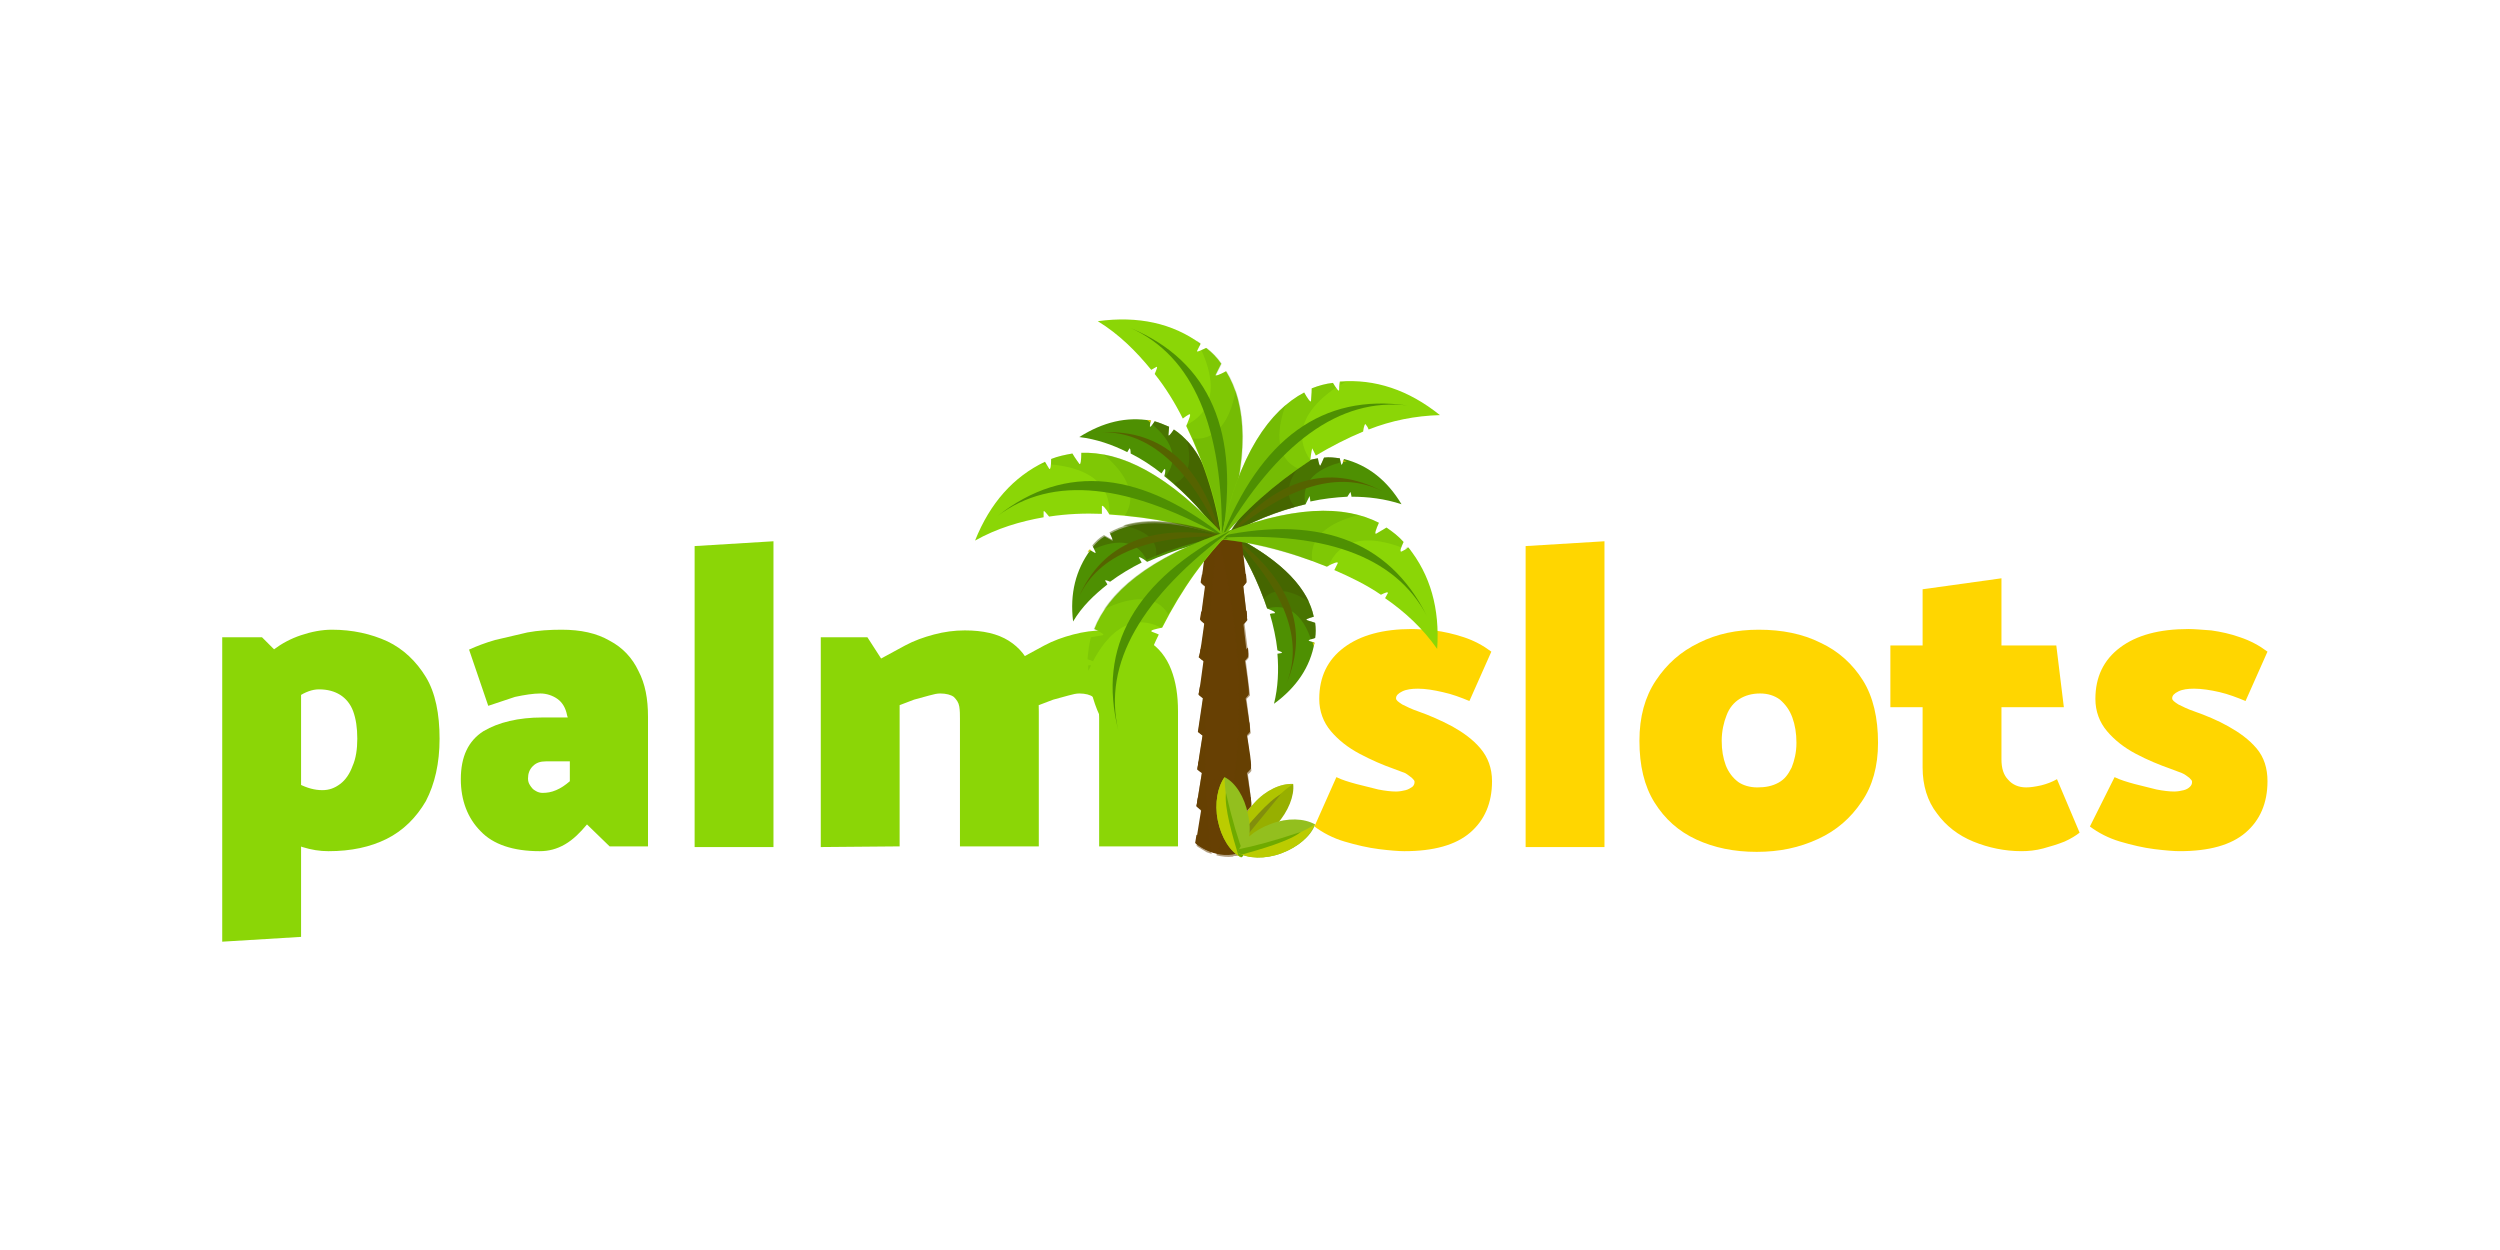 <?xml version="1.0" encoding="UTF-8"?> <svg xmlns="http://www.w3.org/2000/svg" width="180" height="90" viewBox="0 0 180 90" fill="none"><path d="M96.22 55.953C96.615 56.151 97.108 56.299 97.651 56.447L99.231 56.842C99.725 56.94 100.169 56.99 100.515 56.99C100.761 56.99 101.008 56.94 101.206 56.891C101.403 56.842 101.551 56.743 101.699 56.644C101.798 56.545 101.848 56.447 101.848 56.299C101.848 56.2 101.798 56.151 101.65 56.002C101.502 55.904 101.354 55.756 101.156 55.657L100.367 55.361C99.527 55.064 98.737 54.719 97.898 54.275C97.059 53.83 96.368 53.287 95.825 52.645C95.282 52.004 94.986 51.214 94.986 50.325C94.986 48.746 95.578 47.511 96.763 46.623C97.948 45.734 99.577 45.29 101.65 45.29C102.094 45.29 102.637 45.339 103.279 45.389C103.97 45.487 104.661 45.636 105.402 45.882C106.142 46.129 106.784 46.475 107.377 46.919L105.797 50.473C105.204 50.227 104.563 49.98 103.872 49.832C103.23 49.684 102.637 49.585 102.094 49.585C101.65 49.585 101.255 49.634 100.959 49.782C100.663 49.93 100.515 50.078 100.515 50.276C100.515 50.424 100.663 50.523 100.959 50.72C101.255 50.868 101.65 51.066 102.094 51.214C102.934 51.51 103.723 51.856 104.563 52.3C105.353 52.744 106.044 53.238 106.587 53.88C107.13 54.521 107.426 55.311 107.426 56.249C107.426 57.829 106.883 59.063 105.846 59.952C104.809 60.84 103.23 61.285 101.107 61.285C100.712 61.285 100.07 61.235 99.281 61.136C98.491 61.038 97.651 60.84 96.812 60.593C95.973 60.347 95.233 59.952 94.64 59.507L96.22 55.953ZM109.845 60.988V39.317L115.522 38.971V60.988H109.845Z" fill="#FFD600"></path><path fill-rule="evenodd" clip-rule="evenodd" d="M126.481 61.334C124.852 61.334 123.42 61.038 122.136 60.445C120.853 59.853 119.866 58.964 119.125 57.779C118.385 56.595 118.039 55.114 118.039 53.337C118.039 51.609 118.434 50.177 119.224 48.992C120.014 47.808 121.001 46.919 122.334 46.277C123.617 45.636 125.049 45.339 126.629 45.339C128.307 45.339 129.788 45.636 131.072 46.277C132.355 46.87 133.392 47.808 134.132 48.992C134.873 50.177 135.218 51.708 135.218 53.485C135.218 55.163 134.823 56.595 134.034 57.73C133.244 58.915 132.207 59.803 130.924 60.396C129.541 61.038 128.11 61.334 126.481 61.334ZM126.53 56.694C127.122 56.694 127.616 56.595 128.06 56.348C128.505 56.101 128.751 55.755 128.998 55.262C129.196 54.768 129.344 54.176 129.344 53.485C129.344 52.794 129.245 52.201 129.048 51.658C128.85 51.115 128.554 50.72 128.159 50.375C127.764 50.078 127.27 49.93 126.727 49.93C126.135 49.93 125.641 50.078 125.246 50.325C124.852 50.572 124.506 50.967 124.309 51.51C124.111 52.004 123.963 52.645 123.963 53.337C123.963 54.028 124.062 54.571 124.259 55.114C124.457 55.607 124.753 56.002 125.148 56.299C125.493 56.545 125.987 56.694 126.53 56.694Z" fill="#FFD600"></path><path d="M148.597 50.917H144.105V54.669C144.105 55.311 144.253 55.805 144.598 56.15C144.895 56.496 145.339 56.693 145.882 56.693C146.178 56.693 146.524 56.644 146.968 56.545C147.363 56.447 147.758 56.298 148.103 56.101L149.732 59.951C149.486 60.149 149.091 60.396 148.646 60.593C148.153 60.791 147.659 60.939 147.116 61.087C146.573 61.235 146.03 61.284 145.536 61.284C144.352 61.284 143.167 61.038 142.081 60.593C140.995 60.149 140.106 59.458 139.464 58.569C138.773 57.681 138.428 56.545 138.428 55.262V50.917H136.107V46.475H138.428V42.427L144.105 41.637V46.475H148.054L148.597 50.917ZM152.25 55.953C152.645 56.15 153.139 56.298 153.682 56.447L155.261 56.841C155.755 56.94 156.199 56.989 156.545 56.989C156.792 56.989 157.039 56.94 157.236 56.891C157.433 56.841 157.582 56.743 157.68 56.644C157.779 56.545 157.828 56.447 157.828 56.298C157.828 56.2 157.779 56.15 157.631 56.002C157.483 55.903 157.335 55.755 157.088 55.657L156.298 55.36C155.459 55.064 154.62 54.719 153.78 54.274C152.941 53.83 152.25 53.287 151.707 52.645C151.164 52.004 150.868 51.214 150.868 50.325C150.868 48.745 151.46 47.511 152.645 46.623C153.83 45.734 155.459 45.29 157.582 45.29C157.976 45.29 158.519 45.339 159.211 45.389C159.902 45.487 160.593 45.635 161.284 45.882C162.024 46.129 162.666 46.475 163.259 46.919L161.679 50.473C161.087 50.226 160.445 49.98 159.803 49.831C159.161 49.683 158.519 49.585 157.976 49.585C157.532 49.585 157.137 49.634 156.841 49.782C156.545 49.93 156.397 50.078 156.397 50.276C156.397 50.424 156.545 50.523 156.841 50.72C157.137 50.868 157.532 51.066 157.976 51.214C158.816 51.51 159.655 51.855 160.445 52.3C161.235 52.744 161.926 53.238 162.469 53.879C163.012 54.521 163.259 55.311 163.259 56.249C163.259 57.829 162.716 59.063 161.679 59.951C160.642 60.84 159.063 61.284 156.94 61.284C156.545 61.284 155.903 61.235 155.113 61.136C154.323 61.038 153.484 60.84 152.645 60.593C151.806 60.346 151.065 59.951 150.473 59.507L152.25 55.953Z" fill="#FFD600"></path><path d="M16 67.801V45.882H18.863L21.677 48.696V67.455L16 67.801ZM18.221 48.104C18.616 47.66 19.11 47.215 19.702 46.771C20.295 46.327 20.937 45.981 21.677 45.734C22.418 45.487 23.158 45.339 23.898 45.339C25.38 45.339 26.712 45.636 27.897 46.179C29.033 46.722 29.971 47.61 30.662 48.746C31.353 49.881 31.649 51.411 31.649 53.188C31.649 54.966 31.303 56.447 30.662 57.681C29.971 58.866 29.033 59.803 27.848 60.396C26.663 60.988 25.281 61.285 23.652 61.285C23.01 61.285 22.418 61.186 21.776 60.988C21.183 60.791 20.542 60.495 19.949 60.1C19.357 59.705 18.765 59.162 18.172 58.471L19.752 55.163C20.344 55.706 20.937 56.151 21.529 56.447C22.121 56.743 22.664 56.891 23.207 56.891C23.701 56.891 24.096 56.743 24.491 56.447C24.886 56.151 25.182 55.706 25.38 55.163C25.626 54.62 25.725 53.929 25.725 53.188C25.725 52.399 25.626 51.757 25.429 51.214C25.231 50.671 24.886 50.276 24.491 50.029C24.096 49.782 23.602 49.634 22.961 49.634C22.467 49.634 21.973 49.832 21.43 50.177C20.887 50.523 20.344 51.066 19.752 51.658L18.221 48.104Z" fill="#8BD606"></path><path fill-rule="evenodd" clip-rule="evenodd" d="M33.772 46.771C34.315 46.524 34.956 46.277 35.648 46.08L37.968 45.537C38.758 45.389 39.597 45.339 40.436 45.339C41.818 45.339 42.954 45.586 43.892 46.129C44.83 46.623 45.521 47.363 45.965 48.301C46.459 49.239 46.656 50.325 46.656 51.609V60.939H43.892L42.263 59.359C41.769 59.952 41.275 60.445 40.683 60.791C40.09 61.136 39.498 61.285 38.856 61.285C36.931 61.285 35.499 60.791 34.611 59.853C33.673 58.915 33.179 57.631 33.179 56.101C33.179 54.472 33.722 53.337 34.808 52.645C35.894 52.004 37.326 51.658 39.054 51.658H40.88L40.831 51.51C40.732 50.967 40.485 50.572 40.14 50.325C39.794 50.078 39.35 49.93 38.906 49.93C38.412 49.93 37.77 50.029 37.079 50.177L35.154 50.819L33.772 46.771ZM38.165 56.545C38.264 56.694 38.363 56.842 38.56 56.94C38.708 57.039 38.906 57.088 39.054 57.088C39.399 57.088 39.696 57.039 40.041 56.891C40.387 56.743 40.683 56.545 41.028 56.249V54.818H39.301C38.906 54.818 38.609 54.916 38.363 55.163C38.116 55.41 38.017 55.706 38.017 56.052C38.017 56.249 38.066 56.397 38.165 56.545Z" fill="#8BD606"></path><path d="M50.013 60.988V39.317L55.69 38.971V60.988H50.013ZM59.096 60.988V45.882H62.453L63.44 47.413L65.168 46.475C65.81 46.129 66.501 45.882 67.241 45.685C67.982 45.487 68.722 45.389 69.463 45.389C70.796 45.389 71.832 45.636 72.622 46.129C73.412 46.623 73.955 47.314 74.301 48.203C74.646 49.091 74.794 50.078 74.794 51.214V60.939H69.117V51.757C69.117 51.461 69.117 51.164 69.068 50.868C69.019 50.572 68.87 50.375 68.673 50.177C68.475 50.029 68.13 49.93 67.686 49.93C67.488 49.93 67.241 49.98 66.896 50.078L65.81 50.375L64.773 50.77V60.939L59.096 60.988ZM73.461 47.413L75.189 46.475C75.831 46.129 76.522 45.882 77.263 45.685C78.003 45.487 78.744 45.389 79.484 45.389C80.817 45.389 81.854 45.636 82.644 46.129C83.433 46.623 83.976 47.314 84.322 48.203C84.668 49.091 84.816 50.078 84.816 51.214V60.939H79.138V51.757C79.138 51.461 79.138 51.164 79.089 50.868C79.04 50.572 78.892 50.375 78.694 50.177C78.497 50.029 78.151 49.93 77.707 49.93C77.509 49.93 77.263 49.98 76.917 50.078L75.831 50.375L74.794 50.77L73.461 47.413Z" fill="#8BD606"></path><path d="M83.828 33.788C83.779 33.837 83.73 33.936 83.631 34.084C82.94 33.541 82.199 33.047 81.409 32.652C81.409 32.405 81.36 32.208 81.311 32.307L81.163 32.553C80.077 32.011 78.941 31.616 77.707 31.468C79.435 30.381 81.113 29.986 82.841 30.283L82.792 30.678C82.792 30.826 82.94 30.628 83.137 30.332C83.483 30.431 83.828 30.579 84.174 30.727L84.125 31.319C84.125 31.468 84.322 31.221 84.519 30.924C86.099 31.961 87.481 34.232 87.926 38.724C86.889 37.145 85.556 35.664 83.828 34.281C83.927 33.985 83.927 33.689 83.828 33.788Z" fill="#4E9002"></path><path opacity="0.5" d="M83.927 34.281C84.52 33.541 84.964 32.257 82.989 30.579C83.039 30.529 83.088 30.431 83.137 30.332C83.483 30.431 83.829 30.579 84.174 30.727L84.125 31.319C84.125 31.467 84.322 31.221 84.52 30.924C86.099 31.961 87.481 34.232 87.926 38.724C86.988 37.194 85.606 35.713 83.927 34.281Z" fill="#425900"></path><path d="M82.841 30.431C82.742 30.382 82.693 30.283 82.594 30.234C82.693 30.234 82.792 30.234 82.89 30.283C82.841 30.333 82.841 30.382 82.841 30.431Z" fill="#D1C900"></path><path opacity="0.5" d="M85.458 31.714C86.643 32.949 87.63 35.17 88.025 38.823C87.136 37.441 86.001 36.157 84.52 34.824C85.853 34.331 85.705 32.702 85.458 31.714Z" fill="#425900"></path><path d="M79.336 31.122C82.743 31.073 85.655 33.64 87.975 38.824C86.544 33.492 83.681 30.925 79.336 31.122Z" fill="#556300"></path><path d="M93.998 36.306C91.876 36.799 90 37.589 88.42 38.576C90.79 34.726 92.962 33.294 94.887 32.998C94.936 33.344 95.035 33.64 95.084 33.492C95.134 33.393 95.232 33.196 95.331 32.949C95.726 32.899 96.072 32.949 96.466 32.998C96.516 33.294 96.615 33.59 96.615 33.442C96.664 33.393 96.713 33.245 96.763 33.047C98.491 33.492 99.873 34.578 100.909 36.306C99.725 35.911 98.49 35.763 97.306 35.763C97.306 35.664 97.256 35.565 97.256 35.466C97.256 35.368 97.158 35.516 97.01 35.763C96.121 35.812 95.232 35.911 94.344 36.108C94.344 35.96 94.294 35.812 94.294 35.713C94.294 35.713 94.146 36.009 93.998 36.306Z" fill="#4E9002"></path><path opacity="0.5" d="M93.998 36.306C91.876 36.799 90 37.589 88.42 38.576C90.79 34.726 92.962 33.294 94.887 32.998C94.936 33.344 95.035 33.64 95.084 33.492C95.134 33.393 95.232 33.196 95.331 32.949C95.726 32.899 96.072 32.949 96.466 32.998C96.466 33.097 96.516 33.196 96.516 33.294C93.949 33.985 93.801 35.368 93.998 36.306Z" fill="#425900"></path><path d="M96.713 33.147C96.812 33.147 96.861 33.196 96.96 33.196C96.861 33.245 96.762 33.245 96.664 33.245C96.664 33.245 96.713 33.196 96.713 33.147Z" fill="#D1C900"></path><path opacity="0.5" d="M93.257 36.503C91.381 37.046 89.752 37.737 88.37 38.577C90.295 35.417 92.122 33.887 93.751 33.294C93.109 34.084 92.221 35.467 93.257 36.503Z" fill="#425900"></path><path d="M99.527 35.368C96.466 33.838 92.764 34.924 88.42 38.577C91.974 34.43 95.677 33.344 99.527 35.368Z" fill="#556300"></path><path d="M91.234 43.81C90.543 41.736 89.654 39.959 88.519 38.429C92.567 40.453 94.196 42.526 94.591 44.402C94.246 44.501 93.949 44.599 94.097 44.649C94.196 44.698 94.443 44.748 94.69 44.846C94.739 45.241 94.739 45.587 94.69 45.932C94.394 46.031 94.147 46.08 94.246 46.13C94.295 46.179 94.443 46.179 94.64 46.278C94.344 48.006 93.357 49.487 91.728 50.671C92.024 49.487 92.073 48.252 91.975 47.068L92.271 47.018C92.37 46.969 92.222 46.92 91.975 46.821C91.876 45.932 91.678 45.044 91.432 44.205C91.58 44.155 91.728 44.155 91.777 44.155C91.876 44.056 91.58 43.958 91.234 43.81Z" fill="#4E9002"></path><path opacity="0.5" d="M91.234 43.81C90.543 41.736 89.654 39.959 88.519 38.429C92.567 40.453 94.196 42.526 94.591 44.402C94.246 44.501 93.949 44.599 94.097 44.649C94.196 44.698 94.443 44.748 94.69 44.846C94.739 45.241 94.739 45.587 94.69 45.932C94.591 45.982 94.492 45.982 94.394 46.031C93.554 43.612 92.172 43.563 91.234 43.81Z" fill="#425900"></path><path d="M94.639 46.277C94.639 46.376 94.59 46.425 94.59 46.524C94.541 46.425 94.541 46.327 94.491 46.228C94.541 46.228 94.59 46.277 94.639 46.277Z" fill="#D1C900"></path><path opacity="0.5" d="M90.987 43.118C90.296 41.292 89.457 39.712 88.519 38.429C91.827 40.058 93.505 41.786 94.246 43.316C93.406 42.773 91.925 42.032 90.987 43.118Z" fill="#425900"></path><path d="M92.616 49.24C93.9 46.08 92.518 42.477 88.519 38.429C92.962 41.687 94.295 45.291 92.616 49.24Z" fill="#556300"></path><path d="M86.642 57.335H89.653L90.147 60.742C89.11 61.976 87.284 61.68 86.099 60.742C86.099 60.643 86.297 59.508 86.642 57.335Z" fill="#674003"></path><path d="M90.098 60.051C90.148 60.396 90.148 60.693 90.098 60.693C89.062 61.927 87.235 61.63 86.05 60.693C86.05 60.643 86.1 60.446 86.149 60.1C87.334 60.989 89.012 61.236 90.098 60.051ZM86.692 54.67H89.605C90 56.793 90.148 57.928 90.049 58.076C89.062 59.31 87.235 59.014 86.149 58.076C86.149 57.977 86.347 56.842 86.692 54.67Z" fill="#674003"></path><path d="M90.049 57.385C90.098 57.73 90.098 58.027 90.049 58.027C89.061 59.261 87.235 58.965 86.149 58.027C86.149 57.977 86.198 57.78 86.248 57.434C87.334 58.323 88.963 58.52 90.049 57.385ZM86.741 51.955C87.679 52.004 88.617 52.004 89.605 51.955C89.999 54.077 90.148 55.213 90.049 55.361C89.111 56.546 87.334 56.299 86.248 55.361C86.198 55.262 86.396 54.127 86.741 51.955Z" fill="#674003"></path><path d="M89.999 54.719C90.048 55.065 90.048 55.361 89.999 55.41C89.061 56.595 87.284 56.348 86.198 55.41C86.198 55.361 86.247 55.164 86.296 54.818C87.382 55.608 88.962 55.855 89.999 54.719ZM86.741 49.289C87.679 49.338 88.567 49.338 89.505 49.289C89.9 51.412 90.048 52.547 89.95 52.695C89.012 53.88 87.284 53.633 86.247 52.695C86.247 52.597 86.445 51.461 86.741 49.289Z" fill="#674003"></path><path d="M89.95 52.004C89.999 52.349 89.999 52.646 89.999 52.695C89.061 53.88 87.334 53.633 86.297 52.695C86.297 52.646 86.346 52.399 86.396 52.103C87.383 52.942 88.963 53.139 89.95 52.004ZM86.79 46.574H89.456C89.851 48.697 89.95 49.832 89.901 49.98C89.012 51.165 87.334 50.918 86.297 49.98C86.346 49.881 86.494 48.746 86.79 46.574Z" fill="#674003"></path><path d="M89.851 49.338C89.901 49.684 89.901 49.98 89.901 50.029C89.012 51.214 87.334 50.967 86.297 50.029C86.297 49.98 86.346 49.733 86.396 49.437C87.383 50.276 88.913 50.473 89.851 49.338ZM86.84 43.908H89.407L89.802 47.314C88.963 48.499 87.284 48.252 86.297 47.314C86.396 47.215 86.544 46.08 86.84 43.908Z" fill="#674003"></path><path d="M89.851 46.623C89.9 46.969 89.9 47.265 89.851 47.314C89.012 48.499 87.334 48.252 86.346 47.314C86.346 47.265 86.396 47.018 86.445 46.722C87.432 47.61 88.864 47.758 89.851 46.623ZM86.889 41.242H89.407L89.802 44.648C88.963 45.833 87.383 45.586 86.445 44.648C86.445 44.55 86.593 43.414 86.889 41.242Z" fill="#674003"></path><path d="M89.753 43.957C89.802 44.303 89.802 44.599 89.753 44.599C88.914 45.784 87.334 45.537 86.396 44.599C86.396 44.55 86.445 44.303 86.495 44.007C87.482 44.895 88.864 45.093 89.753 43.957ZM86.939 38.527H89.358L89.753 41.933C88.963 43.069 87.433 42.871 86.495 41.933C86.495 41.834 86.643 40.748 86.939 38.527Z" fill="#674003"></path><path d="M89.703 41.291C89.752 41.637 89.752 41.933 89.703 41.933C88.913 43.069 87.383 42.871 86.445 41.933C86.445 41.884 86.494 41.637 86.544 41.341C87.481 42.18 88.864 42.378 89.703 41.291ZM87.185 50.918C87.235 50.918 87.333 50.967 87.333 51.066C87.333 51.115 87.284 51.214 87.185 51.214C87.087 51.214 87.037 51.165 87.037 51.066C87.037 50.967 87.087 50.918 87.185 50.918Z" fill="#674003"></path><path d="M88.963 52.103C89.012 52.103 89.111 52.152 89.111 52.251C89.111 52.35 89.061 52.399 88.963 52.399C88.864 52.399 88.814 52.35 88.814 52.251C88.814 52.152 88.913 52.103 88.963 52.103Z" fill="#674003"></path><path d="M88.469 49.388C88.518 49.388 88.617 49.437 88.617 49.536C88.617 49.635 88.568 49.684 88.469 49.684C88.37 49.684 88.321 49.635 88.321 49.536C88.321 49.437 88.419 49.388 88.469 49.388Z" fill="#674003"></path><path d="M89.062 48.055C89.111 48.055 89.21 48.105 89.21 48.203C89.21 48.302 89.16 48.351 89.062 48.351C88.963 48.351 88.914 48.302 88.914 48.203C88.914 48.105 88.963 48.055 89.062 48.055Z" fill="#674003"></path><path d="M88.42 50.918C88.518 50.918 88.568 50.967 88.568 51.066C88.568 51.165 88.518 51.214 88.42 51.214C88.321 51.214 88.272 51.165 88.272 51.066C88.272 50.967 88.321 50.918 88.42 50.918Z" fill="#674003"></path><path d="M88.074 52.103C88.173 52.103 88.222 52.152 88.222 52.251C88.222 52.349 88.173 52.399 88.074 52.399C87.975 52.399 87.926 52.349 87.926 52.251C87.926 52.201 87.975 52.103 88.074 52.103ZM87.037 53.189C87.136 53.189 87.185 53.287 87.185 53.337C87.185 53.386 87.087 53.485 87.037 53.485C86.988 53.485 86.889 53.435 86.889 53.337C86.889 53.238 86.939 53.189 87.037 53.189ZM87.63 49.486C87.728 49.486 87.778 49.536 87.778 49.634C87.778 49.733 87.728 49.782 87.63 49.782C87.531 49.782 87.481 49.733 87.481 49.634C87.481 49.536 87.531 49.486 87.63 49.486ZM88.765 45.636C88.864 45.636 88.913 45.685 88.913 45.784C88.913 45.883 88.814 45.932 88.765 45.932C88.716 45.932 88.617 45.883 88.617 45.784C88.617 45.685 88.716 45.636 88.765 45.636Z" fill="#674003"></path><path d="M89.062 46.425C89.16 46.425 89.21 46.475 89.21 46.573C89.21 46.672 89.16 46.721 89.062 46.721C88.963 46.721 88.914 46.672 88.914 46.573C88.914 46.475 88.963 46.425 89.062 46.425Z" fill="#674003"></path><path d="M88.272 48.302C88.37 48.302 88.42 48.351 88.42 48.45C88.42 48.548 88.321 48.598 88.272 48.598C88.222 48.598 88.123 48.548 88.123 48.45C88.074 48.4 88.173 48.302 88.272 48.302ZM87.926 45.34C88.025 45.34 88.074 45.389 88.074 45.488C88.074 45.587 88.025 45.636 87.926 45.636C87.827 45.636 87.778 45.587 87.778 45.488C87.728 45.389 87.827 45.34 87.926 45.34ZM88.617 44.056C88.666 44.056 88.716 44.105 88.716 44.155C88.716 44.204 88.666 44.254 88.617 44.254C88.568 44.254 88.518 44.204 88.518 44.155C88.518 44.105 88.518 44.056 88.617 44.056ZM87.531 47.018C87.58 47.018 87.63 47.068 87.63 47.117C87.63 47.166 87.58 47.216 87.531 47.216C87.482 47.216 87.432 47.166 87.432 47.117C87.432 47.018 87.482 47.018 87.531 47.018ZM87.383 48.252C87.432 48.252 87.482 48.302 87.482 48.351C87.482 48.4 87.432 48.45 87.383 48.45C87.334 48.45 87.284 48.4 87.284 48.351C87.284 48.302 87.334 48.252 87.383 48.252Z" fill="#674003"></path><path d="M87.333 56.941C87.382 56.941 87.481 56.99 87.481 57.089C87.481 57.188 87.432 57.237 87.333 57.237C87.234 57.237 87.185 57.188 87.185 57.089C87.185 56.99 87.284 56.941 87.333 56.941Z" fill="#674003"></path><path d="M88.666 55.41C88.716 55.41 88.814 55.459 88.814 55.558C88.814 55.657 88.765 55.706 88.666 55.706C88.567 55.706 88.518 55.657 88.518 55.558C88.518 55.459 88.567 55.41 88.666 55.41ZM89.209 54.028C89.259 54.028 89.357 54.077 89.357 54.176C89.357 54.275 89.308 54.324 89.209 54.324C89.111 54.324 89.061 54.275 89.061 54.176C89.061 54.077 89.111 54.028 89.209 54.028ZM88.617 56.94C88.716 56.94 88.765 56.99 88.765 57.089C88.765 57.187 88.716 57.237 88.617 57.237C88.518 57.237 88.469 57.187 88.469 57.089C88.419 56.99 88.518 56.94 88.617 56.94ZM87.827 55.509C87.926 55.509 87.975 55.608 87.975 55.657C87.975 55.706 87.926 55.805 87.827 55.805C87.728 55.805 87.679 55.756 87.679 55.657C87.679 55.558 87.728 55.509 87.827 55.509ZM88.419 54.324C88.518 54.324 88.567 54.373 88.567 54.472C88.567 54.571 88.518 54.62 88.419 54.62C88.321 54.62 88.271 54.571 88.271 54.472C88.271 54.423 88.321 54.324 88.419 54.324ZM87.531 54.275C87.58 54.275 87.63 54.324 87.63 54.373C87.63 54.423 87.58 54.472 87.531 54.472C87.481 54.472 87.432 54.423 87.432 54.373C87.432 54.275 87.481 54.275 87.531 54.275ZM89.259 58.668C89.357 58.668 89.407 58.718 89.407 58.816C89.407 58.915 89.357 58.964 89.259 58.964C89.209 58.964 89.111 58.915 89.111 58.816C89.111 58.718 89.209 58.668 89.259 58.668ZM87.63 58.816C87.728 58.816 87.778 58.866 87.778 58.964C87.778 59.063 87.728 59.112 87.63 59.112C87.531 59.112 87.481 59.063 87.481 58.964C87.481 58.866 87.58 58.816 87.63 58.816Z" fill="#674003"></path><path d="M86.84 58.816C86.939 58.816 86.988 58.866 86.988 58.965C86.988 59.063 86.939 59.113 86.84 59.113C86.741 59.113 86.692 59.063 86.692 58.965C86.692 58.866 86.741 58.816 86.84 58.816Z" fill="#674003"></path><path d="M89.012 59.656C89.061 59.656 89.16 59.706 89.16 59.804C89.16 59.903 89.111 59.952 89.012 59.952C88.913 59.952 88.864 59.903 88.864 59.804C88.864 59.706 88.963 59.656 89.012 59.656Z" fill="#674003"></path><path d="M88.272 59.952C88.37 59.952 88.42 60.001 88.42 60.1C88.42 60.199 88.37 60.248 88.272 60.248C88.173 60.248 88.123 60.149 88.123 60.1C88.074 60.001 88.173 59.952 88.272 59.952ZM87.383 59.853C87.432 59.853 87.482 59.902 87.482 59.952C87.482 60.001 87.432 60.05 87.383 60.05C87.334 60.05 87.284 60.001 87.284 59.952C87.284 59.902 87.334 59.853 87.383 59.853ZM88.074 46.327C88.123 46.327 88.173 46.376 88.173 46.425C88.173 46.475 88.123 46.524 88.074 46.524C88.025 46.524 87.975 46.475 87.975 46.425C87.975 46.376 88.025 46.327 88.074 46.327Z" fill="#674003"></path><path d="M88.617 40.205C88.716 40.205 88.765 40.254 88.765 40.353C88.765 40.452 88.716 40.501 88.617 40.501C88.518 40.501 88.469 40.452 88.469 40.353C88.469 40.254 88.518 40.205 88.617 40.205Z" fill="#674003"></path><path d="M88.914 41.144C89.012 41.144 89.062 41.193 89.062 41.292C89.062 41.39 89.012 41.44 88.914 41.44C88.815 41.44 88.766 41.39 88.766 41.292C88.766 41.193 88.815 41.144 88.914 41.144Z" fill="#674003"></path><path d="M88.469 41.341C88.567 41.341 88.617 41.39 88.617 41.489C88.617 41.588 88.567 41.637 88.469 41.637C88.37 41.637 88.321 41.588 88.321 41.489C88.271 41.39 88.37 41.341 88.469 41.341ZM87.531 40.946C87.58 40.946 87.63 40.995 87.63 41.045C87.63 41.094 87.58 41.144 87.531 41.144C87.481 41.144 87.432 41.094 87.432 41.045C87.432 40.995 87.481 40.946 87.531 40.946ZM87.728 39.761C87.778 39.761 87.827 39.811 87.827 39.86C87.827 39.909 87.778 39.959 87.728 39.959C87.679 39.959 87.63 39.909 87.63 39.86C87.63 39.811 87.679 39.761 87.728 39.761Z" fill="#674003"></path><path opacity="0.5" d="M87.63 38.576L89.308 38.527L89.703 41.884V41.933C89.654 42.032 89.555 42.081 89.506 42.18L89.802 44.599V44.648C89.753 44.747 89.654 44.796 89.605 44.895L89.901 47.314V47.363C89.851 47.462 89.753 47.511 89.703 47.61L89.999 50.029V50.078L89.753 50.325L90.049 52.744V52.794L89.95 52.892L89.802 53.04L90.098 55.459V55.509C90.049 55.558 89.999 55.657 89.901 55.706C89.901 55.706 89.901 55.755 89.851 55.755L90.148 58.174C90.049 58.273 89.999 58.372 89.901 58.421C90.049 59.359 90.296 60.593 90.197 60.84V60.89C89.999 61.136 89.802 61.285 89.555 61.433C89.506 61.482 89.456 61.482 89.407 61.482C89.358 61.531 89.259 61.531 89.21 61.581C89.16 61.581 89.061 61.63 89.012 61.63H88.913C88.864 61.63 88.815 61.63 88.765 61.679C88.37 61.729 87.975 61.679 87.581 61.581C90.592 52.497 88.667 42.328 87.63 38.576ZM86.149 58.026L86.544 55.607C86.445 55.509 86.297 55.459 86.198 55.361C86.248 55.262 86.445 53.929 86.593 52.942C86.495 52.843 86.346 52.794 86.248 52.695C86.297 52.596 86.495 51.214 86.643 50.276C86.544 50.177 86.445 50.128 86.346 50.029C86.396 49.93 86.593 48.548 86.692 47.61C86.593 47.511 86.495 47.462 86.396 47.363C86.445 47.265 86.593 45.882 86.741 44.944C86.643 44.846 86.544 44.796 86.445 44.698C86.495 44.599 86.643 43.217 86.791 42.279C86.692 42.18 86.593 42.131 86.495 42.032C86.495 41.933 86.643 40.798 86.939 38.626L87.63 38.675C87.186 42.822 86.248 53.83 87.235 61.482C87.186 61.482 87.136 61.433 87.087 61.433C86.988 61.383 86.889 61.383 86.84 61.334C86.692 61.235 86.495 61.136 86.346 61.038C86.248 60.988 86.198 60.939 86.149 60.89C86.198 60.791 86.396 59.458 86.544 58.471C86.346 58.224 86.248 58.125 86.149 58.026Z" fill="#674003"></path><path d="M85.606 29.838C85.507 29.888 85.359 29.987 85.162 30.135C84.619 29.049 83.928 27.913 83.138 26.926C83.286 26.58 83.385 26.334 83.237 26.432L82.891 26.63C81.805 25.297 80.571 24.063 79.04 23.125C81.953 22.73 84.421 23.273 86.445 24.754L86.199 25.247C86.1 25.395 86.445 25.247 86.84 25.05C87.235 25.346 87.63 25.741 87.926 26.185L87.531 26.975C87.433 27.123 87.828 26.975 88.272 26.728C89.704 29.049 90.099 32.85 87.976 38.971C87.63 36.305 86.791 33.541 85.409 30.678C85.606 30.184 85.804 29.74 85.606 29.838Z" fill="#8BD606"></path><g opacity="0.2"><path d="M85.457 30.579C86.642 29.986 88.025 28.555 86.494 25.198C86.593 25.149 86.741 25.099 86.889 25.05C87.284 25.346 87.679 25.741 87.975 26.185L87.58 26.975C87.481 27.123 87.876 26.975 88.321 26.728C89.752 29.049 90.147 32.85 88.025 38.971C87.679 36.305 86.84 33.541 85.457 30.678C85.408 30.628 85.408 30.579 85.457 30.579ZM86.346 24.902C86.297 24.754 86.198 24.606 86.149 24.507C86.247 24.556 86.346 24.655 86.445 24.704C86.395 24.754 86.395 24.852 86.346 24.902Z" fill="#4E9002"></path></g><path opacity="0.2" d="M88.963 28.111C89.752 30.481 89.703 33.887 87.975 38.873C87.679 36.553 86.988 34.134 85.853 31.567C87.926 31.814 88.716 29.592 88.963 28.111Z" fill="#4E9002"></path><path d="M81.41 23.619C85.902 25.643 88.075 30.728 87.976 38.873C89.309 31.123 87.137 26.038 81.41 23.619Z" fill="#4E9002"></path><path d="M79.336 36.454V36.997C78.102 36.947 76.818 36.997 75.535 37.194C75.288 36.898 75.14 36.701 75.14 36.849V37.244C73.461 37.54 71.783 38.033 70.203 38.922C71.289 36.207 72.968 34.331 75.238 33.245L75.535 33.739C75.633 33.887 75.683 33.492 75.683 33.047C76.176 32.85 76.67 32.751 77.213 32.653C77.41 32.998 77.608 33.245 77.707 33.393C77.805 33.541 77.855 33.097 77.855 32.603C80.57 32.505 84.075 33.986 88.37 38.823C85.852 37.836 83.038 37.244 79.879 37.046C79.632 36.602 79.336 36.306 79.336 36.454Z" fill="#8BD606"></path><g opacity="0.2"><path d="M79.879 36.997C79.929 35.664 79.386 33.788 75.683 33.442V33.047C76.177 32.85 76.671 32.751 77.214 32.653C77.411 32.998 77.609 33.245 77.707 33.393C77.806 33.541 77.856 33.097 77.856 32.603C80.571 32.505 84.076 33.986 88.37 38.823C85.853 37.787 83.039 37.194 79.879 36.997ZM75.338 33.442H74.894C74.992 33.393 75.14 33.344 75.239 33.294C75.288 33.294 75.288 33.393 75.338 33.442Z" fill="#4E9002"></path></g><path opacity="0.2" d="M79.435 32.702C81.903 33.146 84.865 34.874 88.37 38.824C86.248 37.984 83.779 37.392 80.965 37.145C82.15 35.417 80.57 33.64 79.435 32.702Z" fill="#4E9002"></path><path d="M71.832 37.145C75.782 34.183 81.261 34.776 88.37 38.824C82.249 33.887 76.72 33.295 71.832 37.145Z" fill="#4E9002"></path><path d="M94.344 33.146C91.728 34.874 89.555 36.799 87.877 38.922C89.16 32.603 91.481 29.542 93.9 28.259C94.146 28.703 94.393 29.049 94.393 28.851C94.393 28.703 94.443 28.358 94.443 27.963C94.936 27.765 95.479 27.617 95.973 27.568C96.22 27.963 96.417 28.259 96.417 28.061C96.417 27.963 96.417 27.716 96.467 27.469C98.984 27.272 101.403 28.061 103.674 29.888C101.897 29.937 100.169 30.283 98.54 30.925C98.491 30.776 98.392 30.628 98.343 30.579C98.293 30.431 98.194 30.678 98.145 31.073C96.96 31.566 95.825 32.159 94.739 32.8L94.492 32.307C94.492 32.159 94.393 32.603 94.344 33.146Z" fill="#8BD606"></path><g opacity="0.2"><path d="M94.344 33.146C91.728 34.874 89.555 36.799 87.877 38.922C89.16 32.603 91.481 29.543 93.9 28.259C94.146 28.703 94.393 29.049 94.393 28.852C94.393 28.703 94.443 28.358 94.443 27.963C94.936 27.765 95.479 27.617 95.973 27.568C96.022 27.716 96.121 27.815 96.17 27.913C93.11 30.036 93.554 31.962 94.294 33.048C94.344 33.097 94.344 33.097 94.344 33.146ZM96.516 27.519C96.664 27.519 96.763 27.519 96.911 27.469C96.763 27.568 96.664 27.617 96.516 27.716V27.519Z" fill="#4E9002"></path></g><path opacity="0.2" d="M93.455 33.738C91.184 35.367 89.309 37.095 87.877 38.921C88.963 33.738 90.641 30.776 92.567 29.147C92.073 30.529 91.579 32.849 93.455 33.738Z" fill="#4E9002"></path><path d="M101.354 29.197C96.467 28.604 91.974 31.862 87.877 38.922C90.74 31.566 95.233 28.308 101.354 29.197Z" fill="#4E9002"></path><path d="M95.528 40.798C92.616 39.613 89.802 38.922 87.136 38.774C93.109 36.256 96.861 36.404 99.28 37.639C99.083 38.083 98.935 38.478 99.083 38.428C99.231 38.33 99.527 38.181 99.823 37.984C100.268 38.28 100.712 38.626 101.057 39.021C100.86 39.416 100.761 39.761 100.909 39.712C101.008 39.663 101.205 39.564 101.403 39.416C102.983 41.39 103.674 43.809 103.476 46.722C102.44 45.241 101.156 44.056 99.725 43.069C99.823 42.921 99.873 42.773 99.922 42.723C99.971 42.575 99.725 42.674 99.428 42.822C98.342 42.081 97.207 41.538 96.071 41.045L96.318 40.551C96.368 40.403 95.973 40.551 95.528 40.798Z" fill="#8BD606"></path><g opacity="0.2"><path d="M95.528 40.798C92.616 39.613 89.802 38.922 87.136 38.774C93.109 36.256 96.861 36.404 99.28 37.639C99.083 38.083 98.935 38.478 99.083 38.428C99.231 38.33 99.527 38.181 99.823 37.984C100.268 38.28 100.712 38.626 101.057 39.021C101.008 39.169 100.959 39.267 100.909 39.416C97.454 38.132 96.121 39.564 95.627 40.798H95.528ZM101.354 39.366C101.452 39.465 101.502 39.564 101.6 39.663C101.452 39.613 101.304 39.514 101.156 39.465C101.205 39.465 101.304 39.416 101.354 39.366Z" fill="#4E9002"></path></g><path opacity="0.2" d="M94.492 40.403C91.826 39.465 89.358 38.922 87.087 38.774C91.974 36.7 95.38 36.454 97.799 37.095C96.318 37.441 94.146 38.379 94.492 40.403Z" fill="#4E9002"></path><path d="M102.736 44.352C100.465 40.008 95.232 38.132 87.087 38.774C94.739 36.947 99.971 38.823 102.736 44.352Z" fill="#4E9002"></path><path d="M82.002 40.156C82.052 40.206 82.101 40.354 82.2 40.502C81.41 40.897 80.669 41.341 79.929 41.884C79.682 41.785 79.534 41.736 79.583 41.835C79.632 41.884 79.682 41.983 79.731 42.082C78.793 42.822 77.905 43.661 77.263 44.747C77.016 42.723 77.46 41.045 78.497 39.613L78.843 39.811C78.941 39.86 78.843 39.663 78.695 39.366C78.941 39.07 79.188 38.823 79.534 38.626L80.077 38.922C80.176 38.971 80.077 38.725 79.929 38.428C81.558 37.49 84.224 37.244 88.42 38.774C86.544 38.971 84.618 39.564 82.594 40.453C82.249 40.156 81.953 40.058 82.002 40.156Z" fill="#4E9002"></path><path opacity="0.5" d="M82.545 40.304C82.15 39.465 81.163 38.477 78.794 39.514C78.744 39.465 78.695 39.366 78.645 39.267C78.892 38.971 79.139 38.724 79.485 38.527L80.028 38.823C80.126 38.872 80.028 38.626 79.88 38.329C81.509 37.391 84.174 37.145 88.371 38.675C86.445 38.872 84.52 39.415 82.545 40.304C82.545 40.353 82.545 40.353 82.545 40.304Z" fill="#425900"></path><path d="M78.596 39.613L78.3 39.761C78.349 39.662 78.398 39.613 78.448 39.563C78.497 39.563 78.547 39.613 78.596 39.613Z" fill="#D1C900"></path><path opacity="0.5" d="M80.867 37.836C82.545 37.293 84.915 37.391 88.37 38.626C86.791 38.823 85.063 39.267 83.236 40.008C83.434 38.576 81.854 38.033 80.867 37.836Z" fill="#425900"></path><path d="M77.658 43.019C79.089 39.909 82.693 38.477 88.37 38.626C82.94 37.638 79.385 39.07 77.658 43.019Z" fill="#556300"></path><path d="M82.94 45.487C83.038 45.537 83.236 45.586 83.433 45.685C82.89 46.771 82.446 48.005 82.051 49.239C81.706 49.338 81.459 49.387 81.607 49.486L81.952 49.634C81.557 51.263 81.311 53.04 81.508 54.818C79.484 52.744 78.398 50.473 78.349 47.956L78.941 47.857C79.089 47.807 78.793 47.659 78.349 47.462C78.398 46.968 78.447 46.425 78.596 45.882L79.435 45.734C79.632 45.685 79.237 45.487 78.793 45.29C79.78 42.772 82.545 40.156 88.716 38.132C86.79 40.057 85.112 42.377 83.68 45.191C83.186 45.29 82.742 45.389 82.94 45.487Z" fill="#8BD606"></path><g opacity="0.2"><path d="M83.582 45.191C82.397 44.549 80.422 44.352 78.695 47.61C78.596 47.561 78.448 47.511 78.3 47.462C78.349 46.968 78.398 46.425 78.547 45.882L79.386 45.734C79.583 45.685 79.188 45.487 78.744 45.29C79.731 42.772 82.496 40.156 88.667 38.132C86.741 40.057 85.063 42.377 83.631 45.191C83.631 45.191 83.631 45.191 83.582 45.191ZM78.547 47.906C78.497 48.054 78.398 48.203 78.349 48.301V47.906H78.547Z" fill="#4E9002"></path></g><path opacity="0.2" d="M79.485 43.858C80.867 41.785 83.681 39.761 88.667 38.132C87.038 39.761 85.507 41.785 84.125 44.253C83.089 42.476 80.867 43.217 79.485 43.858Z" fill="#4E9002"></path><path d="M80.521 52.596C79.386 47.807 82.15 42.97 88.716 38.132C81.706 41.785 78.991 46.573 80.521 52.596Z" fill="#4E9002"></path><path d="M93.109 56.446C93.208 57.285 92.764 58.421 91.925 59.359C91.036 60.297 89.95 60.79 89.061 60.741C88.963 59.852 89.407 58.766 90.296 57.828C91.135 56.891 92.221 56.397 93.109 56.446Z" fill="#97AF00"></path><path opacity="0.5" d="M93.109 56.446C92.715 56.693 91.184 57.828 89.061 60.741C88.963 59.852 89.407 58.766 90.296 57.828C91.135 56.891 92.221 56.397 93.109 56.446Z" fill="#C9DB00"></path><path d="M92.221 57.188L89.308 60.742H89.012V60.446C89.851 59.409 91.332 57.632 92.221 57.188Z" fill="#828E0C"></path><path d="M88.173 55.953C88.963 56.348 89.605 57.384 89.852 58.618C90.148 59.852 89.901 61.037 89.358 61.728C88.568 61.334 87.926 60.297 87.679 59.063C87.433 57.828 87.679 56.594 88.173 55.953Z" fill="#93BF1E"></path><path d="M88.173 55.953C88.173 56.446 88.222 58.322 89.358 61.728C88.568 61.334 87.926 60.297 87.679 59.063C87.433 57.828 87.679 56.644 88.173 55.953Z" fill="#BBCC00"></path><path d="M88.272 57.088C88.716 59.063 89.16 60.495 89.555 61.531C89.506 61.63 89.457 61.679 89.407 61.729C89.308 61.679 89.259 61.63 89.16 61.581C88.765 60.297 88.124 58.076 88.272 57.088Z" fill="#6FAA00"></path><path d="M92.27 61.433C91.085 61.877 89.851 61.828 89.111 61.383C89.407 60.544 90.296 59.754 91.53 59.31C92.715 58.866 93.899 58.915 94.689 59.359C94.393 60.199 93.455 60.989 92.27 61.433Z" fill="#93BF1E"></path><path d="M92.27 61.433C91.085 61.877 89.851 61.828 89.111 61.383C92.616 60.593 94.245 59.656 94.64 59.359C94.344 60.199 93.455 60.988 92.27 61.433Z" fill="#BBCC00"></path><path d="M89.407 61.531L89.111 61.383C89.16 61.285 89.16 61.235 89.21 61.136C90.246 60.939 91.727 60.544 93.653 59.902C92.912 60.544 90.641 61.186 89.407 61.531Z" fill="#6FAA00"></path></svg> 